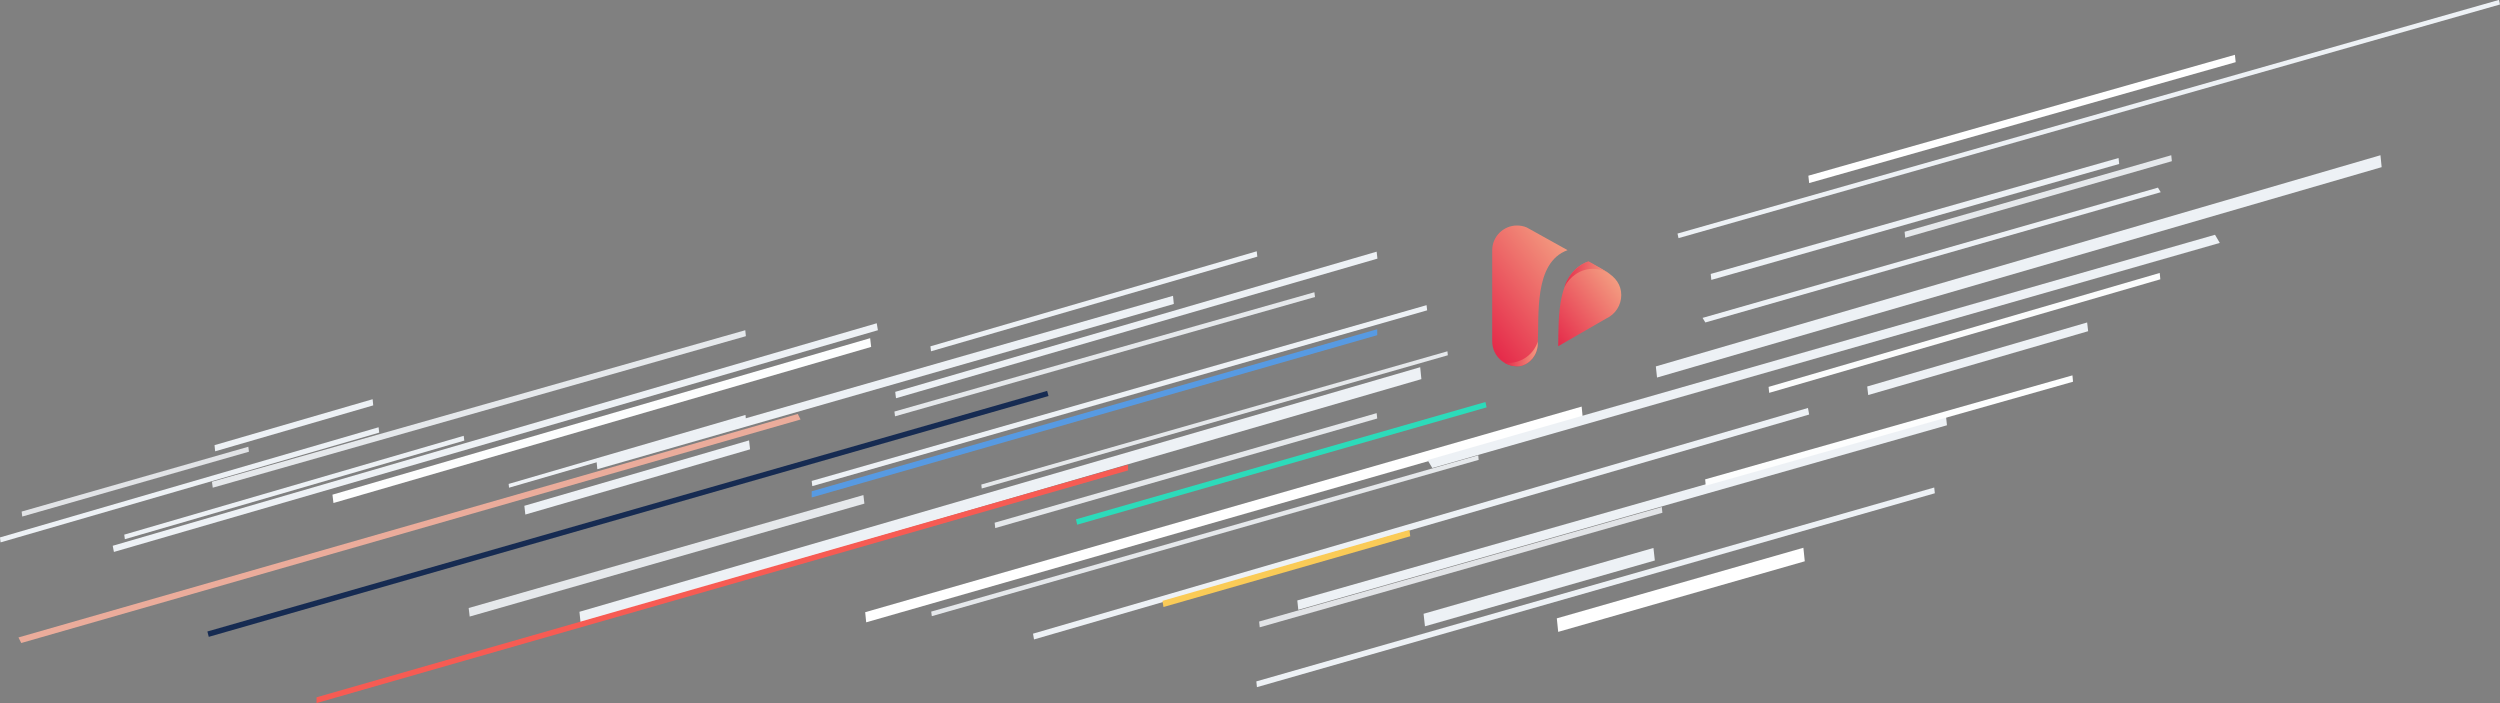 <?xml version="1.0" encoding="utf-8"?>
<!-- Generator: Adobe Illustrator 26.3.1, SVG Export Plug-In . SVG Version: 6.00 Build 0)  -->
<svg version="1.1" id="Layer_1" xmlns="http://www.w3.org/2000/svg" xmlns:xlink="http://www.w3.org/1999/xlink" x="0px" y="0px"
	 viewBox="0 0 1257.2 353.6" style="enable-background:new 0 0 1257.2 353.6;" xml:space="preserve">
<rect x="0" y="0" width="1257.2" height="353.6" fill="#808080" stroke="none"/>
<style type="text/css">
	.st0{fill-rule:evenodd;clip-rule:evenodd;fill:#EDF1F5;}
	.st1{opacity:0.999;fill-rule:evenodd;clip-rule:evenodd;fill:#E5E8EB;enable-background:new    ;}
	.st2{fill-rule:evenodd;clip-rule:evenodd;fill:#E5E8EB;}
	.st3{fill-rule:evenodd;clip-rule:evenodd;fill:#FDFEFE;}
	.st4{fill-rule:evenodd;clip-rule:evenodd;fill:#E1E3E6;}
	.st5{fill-rule:evenodd;clip-rule:evenodd;fill:#FFFFFF;}
	.st6{fill-rule:evenodd;clip-rule:evenodd;fill:#FBFCFC;}
	.st7{fill-rule:evenodd;clip-rule:evenodd;fill:#FACB57;}
	.st8{fill-rule:evenodd;clip-rule:evenodd;fill:#F75B53;}
	.st9{fill-rule:evenodd;clip-rule:evenodd;fill:#2CDBBA;}
	.st10{fill-rule:evenodd;clip-rule:evenodd;fill:#EBAC9B;}
	.st11{fill-rule:evenodd;clip-rule:evenodd;fill:#162B52;}
	.st12{fill-rule:evenodd;clip-rule:evenodd;fill:#579AE2;}
	
		.st13{clip-path:url(#SVGID_00000015337720104186348100000011036108585092579976_);fill:url(#SVGID_00000000937049640210439930000003794470177518587835_);}
	
		.st14{clip-path:url(#SVGID_00000068673514000182814840000013968188748858817712_);fill:url(#SVGID_00000136398722634100748600000005145054513332365219_);}
	
		.st15{clip-path:url(#SVGID_00000162330432558789103140000008824153700762999946_);fill:url(#SVGID_00000035497737615899147230000007902489251381178299_);}
	
		.st16{clip-path:url(#SVGID_00000021119138159897959810000017763376538453595009_);fill:url(#SVGID_00000161614374666814004040000014459772390125856954_);}
</style>
<g id="Grupo_706" transform="translate(62.585 -457.892)">
	<g id="llus_header" transform="translate(0 -65.55)">
		<path id="Trazado_3026" class="st0" d="M781.5,643.2l413.1-117.5l-0.5-2.3L781,640.9L781.5,643.2z"/>
		<path id="Trazado_3028" class="st0" d="M-5.3,801l384.2-111.5l-0.6-3.5L-5.9,797.9L-5.3,801z"/>
		<path id="Trazado_3029" class="st0" d="M457.4,845l389.8-113.1l-0.6-3.3L456.9,842.1L457.4,845z"/>
		<path id="Trazado_2954" class="st1" d="M431.1,769.1l234.4-67l-0.2-2l-234.4,67L431.1,769.1z"/>
		<path id="Trazado_3031" class="st2" d="M406,833.3l275-78.6l-0.2-2.3L405.7,831L406,833.3z"/>
		<path id="Trazado_2955" class="st2" d="M371.6,772.4l-198.5,56.8l0.5,4.3l198.5-56.8L371.6,772.4z"/>
		<path id="Trazado_2957" class="st0" d="M237.8,759.4l289.9-83.1l-0.4-4.1l-289.9,83.1L237.8,759.4z"/>
		<path id="Trazado_2958" class="st0" d="M229.4,836.8l422.8-122.7l-0.6-6l-422.8,123L229.4,836.8z"/>
		<path id="Trazado_2959" class="st0" d="M770.7,713.3l364.4-105.8l-0.6-6L770.1,707.7L770.7,713.3z"/>
		<path id="Trazado_3030" class="st3" d="M105.1,776.4l270.4-78.5l-0.5-4.4l-270.4,78.7L105.1,776.4z"/>
		<path id="Trazado_2961" class="st0" d="M654,838.4l115.6-33.1l-0.7-6.3l-115.6,33.1L654,838.4z"/>
		<path id="Trazado_2963" class="st4" d="M570.9,838.9l202.5-57.6l-0.3-2.9L570.6,836L570.9,838.9z"/>
		<path id="Trazado_2964" class="st2" d="M44.4,768.7l268.1-76.2l-0.3-3L44,765.7L44.4,768.7z"/>
		<path id="Trazado_2967" class="st0" d="M876.9,722.1L987.5,690l-0.5-4.4l-110.6,32.2L876.9,722.1z"/>
		<path id="Trazado_2703" class="st0" d="M569.5,869l340.9-97.5l-0.3-2.9l-340.9,97.5L569.5,869z"/>
		<path id="Trazado_2706" class="st5" d="M373,836.4l360.3-103.3l-0.5-5.2L372.5,831.3L373,836.4z"/>
		<path id="Trazado_2707" class="st0" d="M0.2,794.6L170.9,745l-0.3-2.4L-0.1,792.3L0.2,794.6z"/>
		<path id="Trazado_2708" class="st0" d="M-62.3,796.2L128.1,741l-0.3-2.7l-190.4,55.4L-62.3,796.2z"/>
		<path id="Trazado_2710" class="st0" d="M193.4,768.7l119.1-34.6l-0.2-2l-119.1,34.7L193.4,768.7z"/>
		<path id="Trazado_3032" class="st6" d="M827.1,721l196.7-57.1l-0.3-3.2L826.8,718L827.1,721z"/>
		<path id="Trazado_2713" class="st5" d="M721,841.2l124-35.5l-0.7-6.8l-124,35.5L721,841.2z"/>
		<path id="Trazado_2714" class="st7" d="M522.5,828.7l124.1-35.6l-0.4-3.2L522,825.6L522.5,828.7z"/>
		<path id="Trazado_2715" class="st0" d="M590.3,830.1l326.2-92.8l-0.5-4.7l-326.2,92.8L590.3,830.1z"/>
		<path id="Trazado_2716" class="st2" d="M387.5,732.8l211.2-60l-0.3-2.4l-211.2,60L387.5,732.8z"/>
		<path id="Trazado_2717" class="st3" d="M795.2,767.7l184.7-52.3l-0.3-3.2l-184.7,52.3L795.2,767.7z"/>
		<path id="Trazado_2718" class="st0" d="M1051.3,641.5l-396,113.3l2.4,4l396-113.2L1051.3,641.5z"/>
		<path id="Trazado_2720" class="st0" d="M45.6,750.4l79.5-23.1l-0.3-3.1l-79.5,23.1L45.6,750.4z"/>
		<path id="Trazado_3033" class="st8" d="M96.6,877l408.1-117v-2.9l-408.1,117C96.6,874.1,96.6,877,96.6,877z"/>
		<path id="Trazado_2954-2" class="st0" d="M345.9,767.9l309.2-88.4l-0.3-2.6l-309.2,88.4L345.9,767.9z"/>
		<path id="Trazado_2955-2" class="st4" d="M62.3,748.1l-114,32.6l0.3,2.5l114-32.6L62.3,748.1z"/>
		<path id="Trazado_2956" class="st9" d="M479.1,787.3l205.9-59l-0.6-2.7l-205.9,59L479.1,787.3z"/>
		<path id="Trazado_2957-2" class="st2" d="M437.9,789L630,733.9l-0.3-2.7l-192.1,55.1L437.9,789z"/>
		<path id="Trazado_2958-2" class="st0" d="M388,723.7l242.1-70.2l-0.4-3.5l-242.1,70.5L388,723.7z"/>
		<path id="Trazado_2959-2" class="st0" d="M405.6,700.1l164.1-47.6l-0.3-2.7l-164.1,47.8L405.6,700.1z"/>
		<path id="Trazado_2960" class="st2" d="M895.5,643l134.1-38.5l-0.3-3L895.2,640L895.5,643z"/>
		<path id="Trazado_2962" class="st10" d="M-51.9,846.8L340,734.4l-1.4-2.8L-53.3,844L-51.9,846.8z"/>
		<path id="Trazado_2963-2" class="st0" d="M798,664.2l205.1-58.3l-0.3-3l-205.1,58.3L798,664.2z"/>
		<path id="Trazado_2965" class="st5" d="M847.2,615.5l214.5-60.8l-0.4-3.7l-214.5,60.8L847.2,615.5z"/>
		<path id="Trazado_2966" class="st0" d="M1022.6,617.8l-229,65.5l1.4,2.3l229-65.5L1022.6,617.8z"/>
		<path id="Trazado_2967-2" class="st0" d="M201.6,782.2l113-32.8l-0.5-4.5l-113,32.9L201.6,782.2z"/>
		<path id="Trazado_2968" class="st11" d="M42.4,843.7l422.3-121.1L464,720L41.7,841L42.4,843.7z"/>
		<path id="Trazado_3034" class="st12" d="M345.6,773.6L630,692v-3l-284.4,81.5V773.6z"/>
	</g>
</g>
<g>
	<defs>
		<path id="SVGID_1_" d="M750.4,125.9v45.7c0,7.8,6.9,13.4,14.1,12.5c5-1.1,8.6-5.6,8.8-11c0.8-14.2-2.2-41.1,15-47.3l-20.5-11.4
			c-1.6-0.7-3.3-1-5-1C756.3,113.4,750.4,118.7,750.4,125.9"/>
	</defs>
	<clipPath id="SVGID_00000029031072623509720000000001585005114679579059_">
		<use xlink:href="#SVGID_1_"  style="overflow:visible;"/>
	</clipPath>
	
		<linearGradient id="SVGID_00000118371688157220491530000016409081652285441952_" gradientUnits="userSpaceOnUse" x1="-335.54" y1="717.461" x2="-334.061" y2="717.461" gradientTransform="matrix(32.556 -24.756 24.756 32.556 -6092.841 -31495.799)">
		<stop  offset="0" style="stop-color:#E52A4A"/>
		<stop  offset="1" style="stop-color:#F39B80"/>
	</linearGradient>
	
		<polygon style="clip-path:url(#SVGID_00000029031072623509720000000001585005114679579059_);fill:url(#SVGID_00000118371688157220491530000016409081652285441952_);" points="
		764.3,203.2 822.9,158.7 774.5,95.1 715.9,139.6 	"/>
</g>
<g>
	<defs>
		<path id="SVGID_00000178925952458987020140000017602168484979005581_" d="M798.7,131.6c-15.7,5.4-14.9,27.6-15.1,42.5l24.1-13.9
			c4.6-2.1,7.6-6.7,7.6-11.8c0-5.2-2.9-9.1-7.8-11.9L798.7,131.6L798.7,131.6z"/>
	</defs>
	<clipPath id="SVGID_00000183958713356401203690000008272516015330905262_">
		<use xlink:href="#SVGID_00000178925952458987020140000017602168484979005581_"  style="overflow:visible;"/>
	</clipPath>
	
		<linearGradient id="SVGID_00000150094987041971439450000018258253597569736623_" gradientUnits="userSpaceOnUse" x1="-337.43" y1="717.479" x2="-335.951" y2="717.479" gradientTransform="matrix(23.319 -17.732 17.732 23.319 -4074.501 -22545.547)">
		<stop  offset="0" style="stop-color:#E52A4A"/>
		<stop  offset="1" style="stop-color:#F39B80"/>
	</linearGradient>
	
		<polygon style="clip-path:url(#SVGID_00000183958713356401203690000008272516015330905262_);fill:url(#SVGID_00000150094987041971439450000018258253597569736623_);" points="
		794.9,189.6 835.8,158.5 803.5,116 762.6,147.1 	"/>
</g>
<g>
	<defs>
		<path id="SVGID_00000123412792484064752650000011540834554555938974_" d="M786.7,144.4c2.5-5.2,8.1-9.2,14.2-9.2
			c3.1,0,6,0.9,8.4,2.5c0,0,0.9,0-10.5-6.3C789.1,134.9,786.7,144.4,786.7,144.4"/>
	</defs>
	<clipPath id="SVGID_00000144332895472755753360000016966806727607867293_">
		<use xlink:href="#SVGID_00000123412792484064752650000011540834554555938974_"  style="overflow:visible;"/>
	</clipPath>
	
		<linearGradient id="SVGID_00000049927966454818898870000013119841630302758307_" gradientUnits="userSpaceOnUse" x1="-341.764" y1="725.178" x2="-340.286" y2="725.178" gradientTransform="matrix(15.303 0 0 15.303 6016.568 -10959.079)">
		<stop  offset="0" style="stop-color:#E52A4A"/>
		<stop  offset="1" style="stop-color:#F39B80"/>
	</linearGradient>
	
		<rect x="786.7" y="131.5" style="clip-path:url(#SVGID_00000144332895472755753360000016966806727607867293_);fill:url(#SVGID_00000049927966454818898870000013119841630302758307_);" width="23.6" height="13"/>
</g>
<g>
	<defs>
		<path id="SVGID_00000096023715402305520480000010047036050656898708_" d="M758.6,182.5c-0.7,0-1.4-0.1-2-0.1
			c2.3,1.4,5.1,2,7.9,1.7c5-1.1,8.6-5.6,8.8-11c0-0.5,0-1,0.1-1.5C771.4,177.9,765.5,182.5,758.6,182.5"/>
	</defs>
	<clipPath id="SVGID_00000007411819499509272450000004850009257518689696_">
		<use xlink:href="#SVGID_00000096023715402305520480000010047036050656898708_"  style="overflow:visible;"/>
	</clipPath>
	
		<linearGradient id="SVGID_00000023246752629175068550000014708245662620357782_" gradientUnits="userSpaceOnUse" x1="-346.656" y1="728.777" x2="-345.177" y2="728.777" gradientTransform="matrix(11.395 0 0 11.395 4706.809 -8126.708)">
		<stop  offset="0" style="stop-color:#E52A4A"/>
		<stop  offset="1" style="stop-color:#F39B80"/>
	</linearGradient>
	
		<rect x="756.5" y="171.6" style="clip-path:url(#SVGID_00000007411819499509272450000004850009257518689696_);fill:url(#SVGID_00000023246752629175068550000014708245662620357782_);" width="16.9" height="12.8"/>
</g>
</svg>
